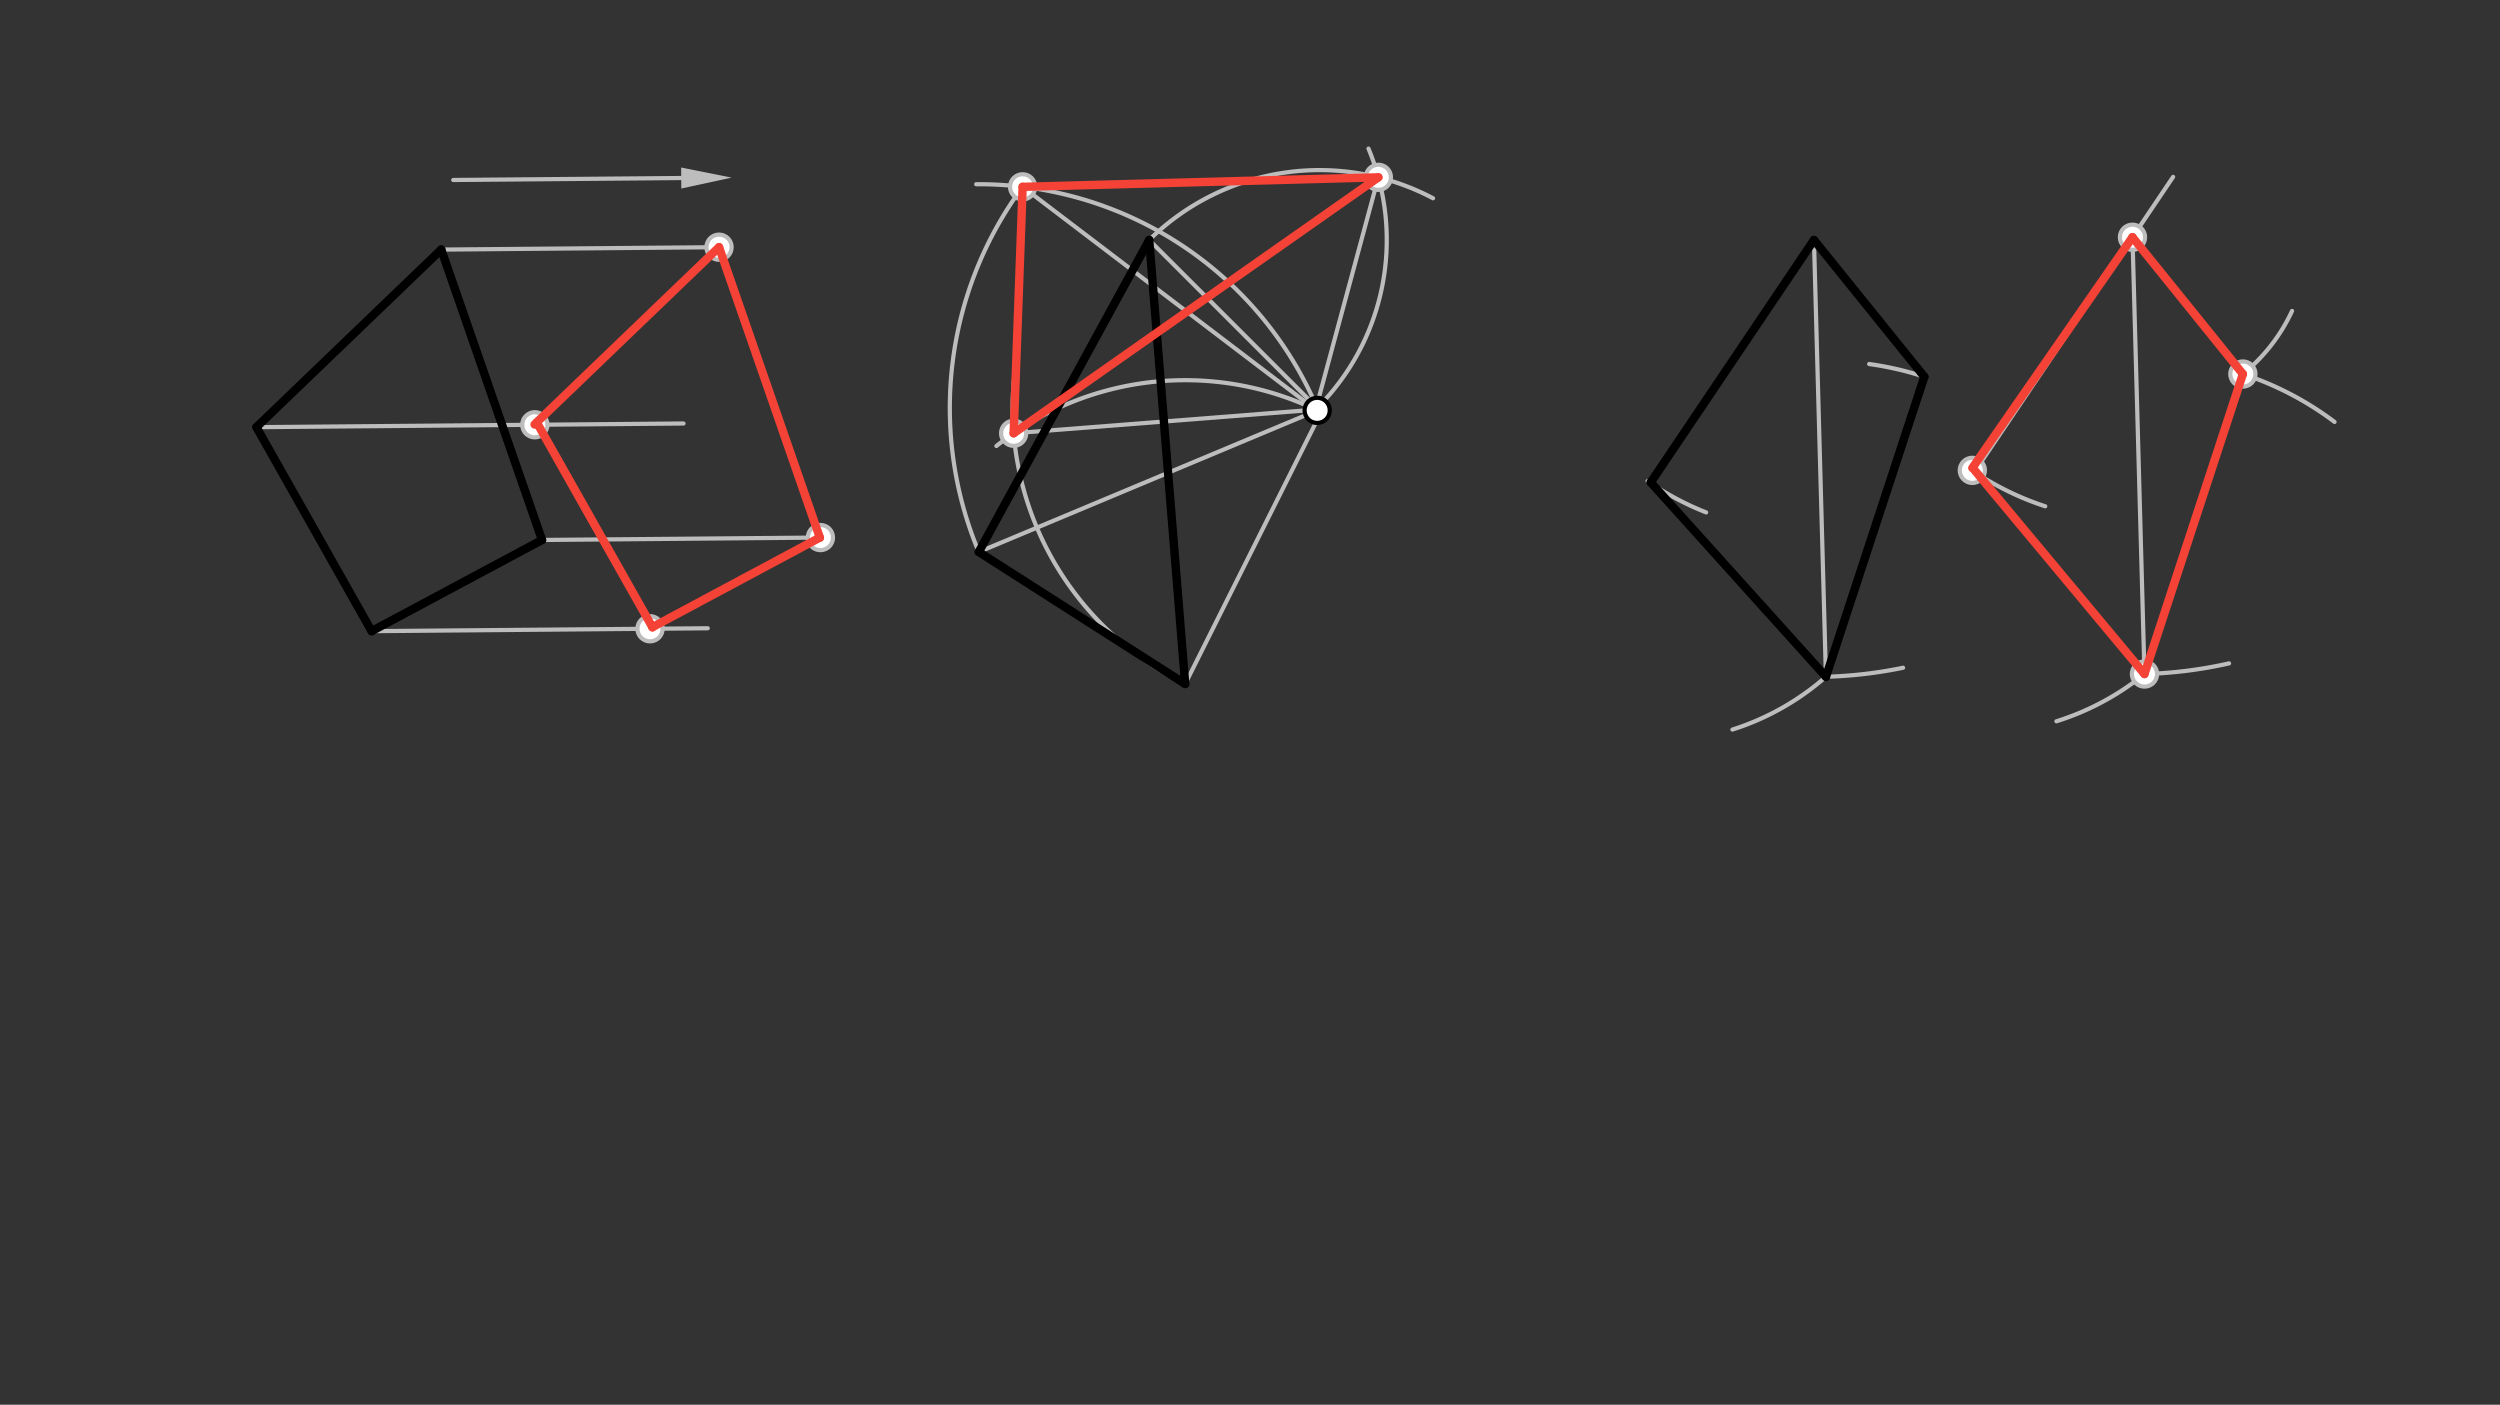 <svg xmlns="http://www.w3.org/2000/svg" class="svg--1it" height="100%" preserveAspectRatio="xMidYMid meet" viewBox="0 0 595.276 334.488" width="100%"><rect x="0" y="0" width="595.276" height="334.488" fill="#333333" stroke="none"/><defs><marker id="marker-arrow" markerHeight="16" markerUnits="userSpaceOnUse" markerWidth="24" orient="auto-start-reverse" refX="24" refY="4" viewBox="0 0 24 8"><path d="M 0 0 L 24 4 L 0 8 z" stroke="inherit"></path></marker></defs><g class="aux-layer--1FB"><g class="element--2qn"><line stroke="#BDBDBD" stroke-dasharray="none" stroke-linecap="round" stroke-width="1" x1="107.92" x2="162.206" y1="42.857" y2="42.389"></line><path d="M174.205,42.286 l12,2.5 l0,-5 z" fill="#BDBDBD" stroke="#BDBDBD" stroke-width="0" transform="rotate(179.506, 174.205, 42.286)"></path></g><g class="element--2qn"><line stroke="#BDBDBD" stroke-dasharray="none" stroke-linecap="round" stroke-width="1" x1="105.062" x2="171.438" y1="59.429" y2="58.856"></line></g><g class="element--2qn"><line stroke="#BDBDBD" stroke-dasharray="none" stroke-linecap="round" stroke-width="1" x1="129.062" x2="196.975" y1="128.571" y2="127.986"></line></g><g class="element--2qn"><line stroke="#BDBDBD" stroke-dasharray="none" stroke-linecap="round" stroke-width="1" x1="61.062" x2="162.754" y1="101.714" y2="100.838"></line></g><g class="element--2qn"><line stroke="#BDBDBD" stroke-dasharray="none" stroke-linecap="round" stroke-width="1" x1="88.491" x2="168.515" y1="150.286" y2="149.596"></line></g><g class="element--2qn"><line stroke="#BDBDBD" stroke-dasharray="none" stroke-linecap="round" stroke-width="1" x1="313.634" x2="273.634" y1="97.143" y2="57.143"></line></g><g class="element--2qn"><line stroke="#BDBDBD" stroke-dasharray="none" stroke-linecap="round" stroke-width="1" x1="313.634" x2="233.062" y1="97.714" y2="131.429"></line></g><g class="element--2qn"><line stroke="#BDBDBD" stroke-dasharray="none" stroke-linecap="round" stroke-width="1" x1="314.777" x2="282.205" y1="97.714" y2="162.857"></line></g><g class="element--2qn"><path d="M 273.634 57.143 A 57.782 57.782 0 0 1 341.218 47.207" fill="none" stroke="#BDBDBD" stroke-dasharray="none" stroke-linecap="round" stroke-width="1"></path></g><g class="element--2qn"><path d="M 313.349 97.426 A 56.569 56.569 0 0 0 325.851 35.386" fill="none" stroke="#BDBDBD" stroke-dasharray="none" stroke-linecap="round" stroke-width="1"></path></g><g class="element--2qn"><path d="M 233.062 131.429 A 88.616 88.616 0 0 1 244.644 42.975" fill="none" stroke="#BDBDBD" stroke-dasharray="none" stroke-linecap="round" stroke-width="1"></path></g><g class="element--2qn"><path d="M 313.634 97.143 A 87.563 87.563 0 0 0 232.45 43.868" fill="none" stroke="#BDBDBD" stroke-dasharray="none" stroke-linecap="round" stroke-width="1"></path></g><g class="element--2qn"><path d="M 282.205 162.857 A 73.091 73.091 0 0 1 242.082 85.287" fill="none" stroke="#BDBDBD" stroke-dasharray="none" stroke-linecap="round" stroke-width="1"></path></g><g class="element--2qn"><path d="M 313.634 97.714 A 72.328 72.328 0 0 0 237.254 106.194" fill="none" stroke="#BDBDBD" stroke-dasharray="none" stroke-linecap="round" stroke-width="1"></path></g><g class="element--2qn"><line stroke="#BDBDBD" stroke-dasharray="none" stroke-linecap="round" stroke-width="1" x1="313.062" x2="328.2" y1="98.286" y2="42.224"></line></g><g class="element--2qn"><line stroke="#BDBDBD" stroke-dasharray="none" stroke-linecap="round" stroke-width="1" x1="313.265" x2="243.5" y1="97.537" y2="44.49"></line></g><g class="element--2qn"><line stroke="#BDBDBD" stroke-dasharray="none" stroke-linecap="round" stroke-width="1" x1="313.265" x2="241.362" y1="97.537" y2="103.165"></line></g><g class="element--2qn"><line stroke="#BDBDBD" stroke-dasharray="none" stroke-linecap="round" stroke-width="1" x1="434.777" x2="431.92" y1="161.143" y2="57.143"></line></g><g class="element--2qn"><path d="M 392.304 114.555 A 68.488 68.488 0 0 0 406.246 122.008" fill="none" stroke="#BDBDBD" stroke-dasharray="none" stroke-linecap="round" stroke-width="1"></path></g><g class="element--2qn"><path d="M 434.777 161.143 A 62.356 62.356 0 0 1 412.512 173.716" fill="none" stroke="#BDBDBD" stroke-dasharray="none" stroke-linecap="round" stroke-width="1"></path></g><g class="element--2qn"><path d="M 458.205 89.714 A 75.173 75.173 0 0 0 445.069 86.678" fill="none" stroke="#BDBDBD" stroke-dasharray="none" stroke-linecap="round" stroke-width="1"></path></g><g class="element--2qn"><line stroke="#BDBDBD" stroke-dasharray="none" stroke-linecap="round" stroke-width="1" x1="470.777" x2="517.439" y1="111.429" y2="42.121"></line></g><g class="element--2qn"><path d="M 469.634 112 A 67.346 67.346 0 0 0 486.985 120.549" fill="none" stroke="#BDBDBD" stroke-dasharray="none" stroke-linecap="round" stroke-width="1"></path></g><g class="element--2qn"><path d="M 510.623 160.489 A 63.203 63.203 0 0 1 489.659 171.745" fill="none" stroke="#BDBDBD" stroke-dasharray="none" stroke-linecap="round" stroke-width="1"></path></g><g class="element--2qn"><path d="M 434.777 161.143 A 104.039 104.039 0 0 0 453.139 158.995" fill="none" stroke="#BDBDBD" stroke-dasharray="none" stroke-linecap="round" stroke-width="1"></path></g><g class="element--2qn"><path d="M 510.623 160.489 A 104.039 104.039 0 0 0 530.756 157.956" fill="none" stroke="#BDBDBD" stroke-dasharray="none" stroke-linecap="round" stroke-width="1"></path></g><g class="element--2qn"><line stroke="#BDBDBD" stroke-dasharray="none" stroke-linecap="round" stroke-width="1" x1="507.766" x2="510.623" y1="56.489" y2="160.489"></line></g><g class="element--2qn"><path d="M 534.052 89.06 A 41.855 41.855 0 0 0 545.764 74.038" fill="none" stroke="#BDBDBD" stroke-dasharray="none" stroke-linecap="round" stroke-width="1"></path></g><g class="element--2qn"><path d="M 534.052 89.06 A 75.173 75.173 0 0 1 555.872 100.46" fill="none" stroke="#BDBDBD" stroke-dasharray="none" stroke-linecap="round" stroke-width="1"></path></g><g class="element--2qn"><circle cx="171.208" cy="58.858" r="3" stroke="#BDBDBD" stroke-width="1" fill="#ffffff"></circle>}</g><g class="element--2qn"><circle cx="127.348" cy="101.143" r="3" stroke="#BDBDBD" stroke-width="1" fill="#ffffff"></circle>}</g><g class="element--2qn"><circle cx="195.348" cy="128" r="3" stroke="#BDBDBD" stroke-width="1" fill="#ffffff"></circle>}</g><g class="element--2qn"><circle cx="154.777" cy="149.714" r="3" stroke="#BDBDBD" stroke-width="1" fill="#ffffff"></circle>}</g><g class="element--2qn"><circle cx="328.2" cy="42.224" r="3" stroke="#BDBDBD" stroke-width="1" fill="#ffffff"></circle>}</g><g class="element--2qn"><circle cx="243.5" cy="44.49" r="3" stroke="#BDBDBD" stroke-width="1" fill="#ffffff"></circle>}</g><g class="element--2qn"><circle cx="241.362" cy="103.165" r="3" stroke="#BDBDBD" stroke-width="1" fill="#ffffff"></circle>}</g><g class="element--2qn"><circle cx="507.766" cy="56.489" r="3" stroke="#BDBDBD" stroke-width="1" fill="#ffffff"></circle>}</g><g class="element--2qn"><circle cx="469.634" cy="112" r="3" stroke="#BDBDBD" stroke-width="1" fill="#ffffff"></circle>}</g><g class="element--2qn"><circle cx="510.623" cy="160.489" r="3" stroke="#BDBDBD" stroke-width="1" fill="#ffffff"></circle>}</g><g class="element--2qn"><circle cx="534.052" cy="89.06" r="3" stroke="#BDBDBD" stroke-width="1" fill="#ffffff"></circle>}</g></g><g class="main-layer--3Vd"><g class="element--2qn"><line stroke="#000000" stroke-dasharray="none" stroke-linecap="round" stroke-width="2" x1="105.062" x2="61.062" y1="59.429" y2="101.714"></line></g><g class="element--2qn"><line stroke="#000000" stroke-dasharray="none" stroke-linecap="round" stroke-width="2" x1="61.062" x2="88.491" y1="101.714" y2="150.286"></line></g><g class="element--2qn"><line stroke="#000000" stroke-dasharray="none" stroke-linecap="round" stroke-width="2" x1="105.062" x2="129.062" y1="59.429" y2="128.571"></line></g><g class="element--2qn"><line stroke="#000000" stroke-dasharray="none" stroke-linecap="round" stroke-width="2" x1="129.062" x2="88.491" y1="128.571" y2="150.286"></line></g><g class="element--2qn"><line stroke="#000000" stroke-dasharray="none" stroke-linecap="round" stroke-width="2" x1="273.634" x2="282.205" y1="57.143" y2="162.857"></line></g><g class="element--2qn"><line stroke="#000000" stroke-dasharray="none" stroke-linecap="round" stroke-width="2" x1="273.634" x2="233.062" y1="57.143" y2="131.429"></line></g><g class="element--2qn"><line stroke="#000000" stroke-dasharray="none" stroke-linecap="round" stroke-width="2" x1="282.205" x2="233.062" y1="162.857" y2="131.429"></line></g><g class="element--2qn"><line stroke="#000000" stroke-dasharray="none" stroke-linecap="round" stroke-width="2" x1="431.92" x2="393.062" y1="57.143" y2="114.857"></line></g><g class="element--2qn"><line stroke="#000000" stroke-dasharray="none" stroke-linecap="round" stroke-width="2" x1="393.062" x2="434.777" y1="114.857" y2="161.143"></line></g><g class="element--2qn"><line stroke="#000000" stroke-dasharray="none" stroke-linecap="round" stroke-width="2" x1="434.777" x2="458.205" y1="161.143" y2="89.714"></line></g><g class="element--2qn"><line stroke="#000000" stroke-dasharray="none" stroke-linecap="round" stroke-width="2" x1="458.205" x2="431.92" y1="89.714" y2="57.143"></line></g><g class="element--2qn"><line stroke="#F44336" stroke-dasharray="none" stroke-linecap="round" stroke-width="2" x1="171.208" x2="195.223" y1="58.858" y2="128.044"></line></g><g class="element--2qn"><line stroke="#F44336" stroke-dasharray="none" stroke-linecap="round" stroke-width="2" x1="171.208" x2="127.282" y1="58.858" y2="101.074"></line></g><g class="element--2qn"><line stroke="#F44336" stroke-dasharray="none" stroke-linecap="round" stroke-width="2" x1="127.8" x2="155.363" y1="100.575" y2="149.383"></line></g><g class="element--2qn"><line stroke="#F44336" stroke-dasharray="none" stroke-linecap="round" stroke-width="2" x1="195.208" x2="155.323" y1="128.001" y2="149.348"></line></g><g class="element--2qn"><line stroke="#F44336" stroke-dasharray="none" stroke-linecap="round" stroke-width="2" x1="328.2" x2="243.5" y1="42.224" y2="44.49"></line></g><g class="element--2qn"><line stroke="#F44336" stroke-dasharray="none" stroke-linecap="round" stroke-width="2" x1="243.5" x2="241.362" y1="44.49" y2="103.165"></line></g><g class="element--2qn"><line stroke="#F44336" stroke-dasharray="none" stroke-linecap="round" stroke-width="2" x1="241.362" x2="328.2" y1="103.165" y2="42.224"></line></g><g class="element--2qn"><line stroke="#F44336" stroke-dasharray="none" stroke-linecap="round" stroke-width="2" x1="507.766" x2="469.634" y1="56.489" y2="111.429"></line></g><g class="element--2qn"><line stroke="#F44336" stroke-dasharray="none" stroke-linecap="round" stroke-width="2" x1="470.205" x2="510.623" y1="112" y2="160.489"></line></g><g class="element--2qn"><line stroke="#F44336" stroke-dasharray="none" stroke-linecap="round" stroke-width="2" x1="510.623" x2="534.052" y1="160.489" y2="89.06"></line></g><g class="element--2qn"><line stroke="#F44336" stroke-dasharray="none" stroke-linecap="round" stroke-width="2" x1="534.052" x2="507.766" y1="89.06" y2="56.489"></line></g><g class="element--2qn"><circle cx="313.634" cy="97.714" r="3" stroke="#000000" stroke-width="1" fill="#ffffff"></circle>}</g></g><g class="snaps-layer--2PT"></g><g class="temp-layer--rAP"></g></svg>